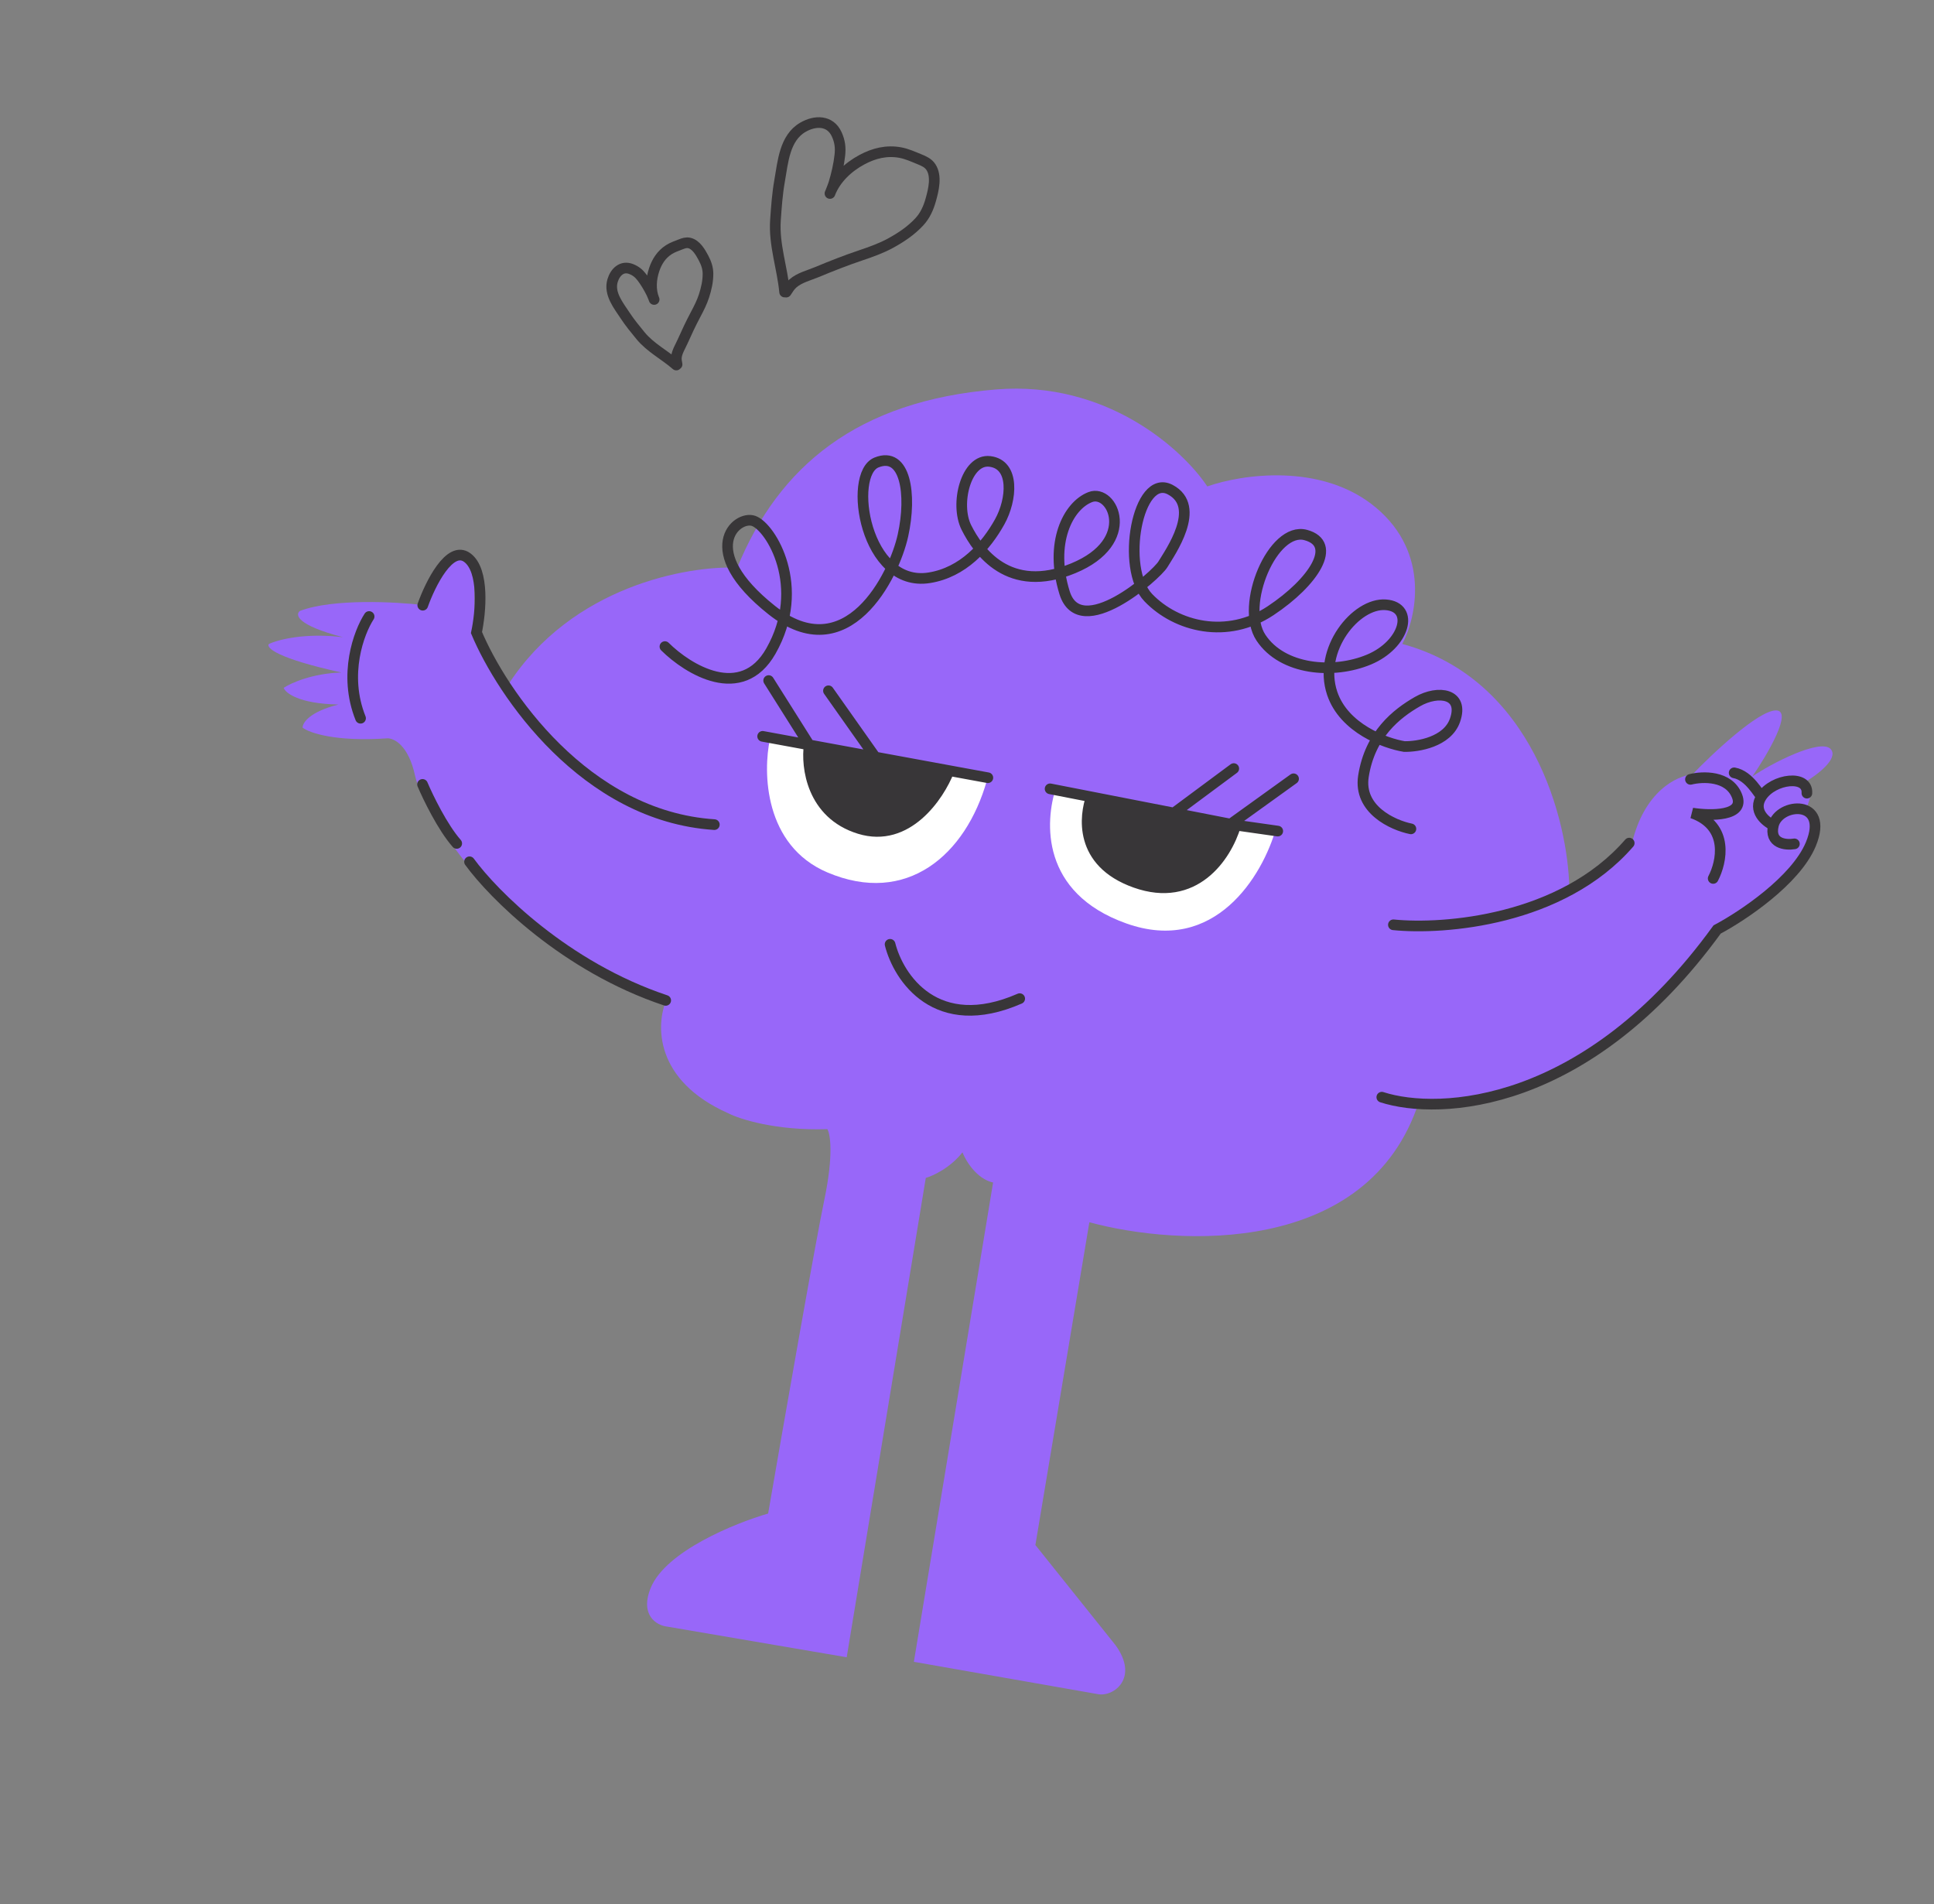 <?xml version="1.0" encoding="UTF-8"?> <svg xmlns="http://www.w3.org/2000/svg" width="454" height="447" viewBox="0 0 454 447" fill="none"><rect x="0" y="0" width="454" height="447" fill="#808080" stroke="none"/><path d="M156.649 381.812L198.761 389.002L217.326 276.488C219.008 276.007 223.083 274.131 225.933 270.483C226.718 272.488 229.257 276.713 233.125 277.569L214.527 390.071L257.789 397.669C261.457 398.325 267.433 393.845 261.872 386.173L243.053 362.658L255.724 286.89C276.579 292.571 321.243 294.885 333.063 258.69C344.077 261.092 373.353 256.429 402.338 218.564C410.06 215.049 425.63 205.475 426.138 195.298C426.218 194.464 425.731 192.435 423.135 190.995C424.322 189.475 426.13 185.844 423.861 183.485C426.593 181.866 431.606 178.08 429.797 175.883C427.536 173.138 415.647 179.273 411.344 182.275C414.918 177.072 421.025 166.683 416.856 166.756C412.687 166.829 402.061 176.821 397.269 181.807C393.727 182.06 385.926 185.676 383.059 198.122C381.476 200.149 376.325 205.052 368.387 208.447C368.114 192.814 359.89 159.468 329.184 151.151C332.456 144.977 335.811 129.942 323.056 119.197C310.301 108.452 291.31 111.374 283.41 114.178C277.787 105.708 260.011 89.295 233.885 91.409C201.228 94.05 182.79 109.51 173.065 133.244C161.37 132.758 134.24 137.578 119.278 160.747C117.208 158.069 112.82 151.591 111.828 147.096C110.587 141.476 112.908 131.296 108.106 130.238C104.264 129.391 100.692 137.746 99.386 142.029C92.969 141.26 78.192 140.457 70.418 143.392C69.243 144.269 69.619 146.733 80.522 149.57C71.591 148.469 65.204 150.171 63.127 151.159C62.404 151.981 64.799 154.472 80.168 157.859C73.373 158.035 68.286 160.328 66.591 161.452C67.017 162.682 70.182 165.188 79.441 165.369C72.617 167.088 70.996 169.706 71.039 170.8C72.559 171.987 78.652 174.152 90.862 173.31C92.408 173.211 95.887 174.836 97.443 182.12C99.387 191.226 121.852 226.393 156.415 234.786C153.991 240.398 153.502 253.559 170.946 261.309C173.684 262.713 182.171 265.426 194.218 265.044C194.903 266.15 195.722 271.015 193.508 281.622C191.294 292.229 183.792 335.136 180.318 355.264C172.622 357.493 156.32 364.087 152.776 372.669C150.12 379.1 154.113 381.559 156.649 381.812Z" fill="#9867F9"></path><path d="M156.09 151.772C161.515 157.152 174.085 164.896 180.957 152.837C189.548 137.763 180.948 123.704 176.924 122.275C172.901 120.846 163.478 129.151 181.146 143.194C198.814 157.238 209.855 135.266 211.972 125.661C214.089 116.056 212.553 105.8 205.746 108.561C198.94 111.322 203.049 138.026 218.144 135.62C226.048 134.361 231.446 128.292 234.681 122.472C237.567 117.282 238.27 109.035 232.376 108.309V108.309C226.795 107.621 224.082 118.31 226.864 123.829C229.645 129.348 236.78 139.65 251.951 133.387C267.122 127.124 261.192 114.66 255.943 116.68C250.695 118.7 246.278 127.489 249.909 139.136C253.54 150.783 271.403 135.118 272.999 132.449C274.594 129.779 282.331 118.933 274.692 114.925C267.053 110.917 262.948 133.41 269.566 140.292C276.184 147.174 288.088 150.108 298.253 143.361C308.417 136.614 314.187 127.659 306.51 125.58C298.834 123.5 290.947 142.061 296.007 149.684C301.067 157.307 313.009 158.313 321.374 154.81C329.738 151.308 332.226 142.482 325.29 141.961C318.355 141.439 309.265 152.452 312.729 162.745C315.501 170.979 325.169 174.499 329.656 175.23C332.871 175.293 339.749 174.154 341.545 169.096C343.791 162.773 337.635 161.881 332.757 164.68C327.879 167.478 321.609 172.372 320.067 182.181C318.833 190.029 326.98 193.7 331.208 194.554" stroke="#383638" stroke-width="2.5" stroke-linecap="round"></path><path d="M194.224 204.778C179.376 198.469 179.056 181.266 180.752 173.453L231.69 183.131C226.715 200.783 212.784 212.666 194.224 204.778Z" fill="white"></path><path d="M264.414 216.76C244.16 209.566 245.334 192.721 247.864 184.989L299.581 194.296C296.4 205.681 285.107 224.11 264.414 216.76Z" fill="white"></path><path d="M205.461 177.696L189.966 174.848C189.229 179.959 190.556 191.045 201.756 194.505C212.956 197.965 220.438 186.862 222.779 180.879L205.461 177.696Z" fill="#383638"></path><path d="M179.028 172.838L189.966 174.848M231.894 182.554L222.779 180.879M205.461 177.696L194.478 162.143M205.461 177.696L189.966 174.848M205.461 177.696L222.779 180.879M189.966 174.848L180.441 159.746M189.966 174.848C189.229 179.959 190.556 191.045 201.756 194.505C212.956 197.965 220.438 186.862 222.779 180.879" stroke="#383638" stroke-width="2.5" stroke-linecap="round" stroke-linejoin="round"></path><path d="M288.879 193.437L275.562 190.835L256.192 187.05C254.668 191.34 253.066 202.376 266.527 207.157C280.323 212.057 287.835 201.236 290.089 193.673L288.879 193.437Z" fill="#383638"></path><path d="M246.506 185.157L256.192 187.05M299.948 195.077L290.089 193.673M288.879 193.437L303.661 182.802M288.879 193.437L275.562 190.835M288.879 193.437L290.089 193.673M275.562 190.835L289.623 180.405M275.562 190.835L256.192 187.05M256.192 187.05C254.668 191.34 253.066 202.376 266.527 207.157C280.323 212.057 287.835 201.236 290.089 193.673" stroke="#383638" stroke-width="2.5" stroke-linecap="round" stroke-linejoin="round"></path><path d="M208.945 221.656C210.915 229.476 219.757 242.974 239.372 234.406" stroke="#383638" stroke-width="2.5" stroke-linecap="round"></path><path d="M324.373 257.537C337.921 261.918 372.632 260.178 403.087 218.174C408.936 215.073 421.524 206.727 425.087 198.153C429.541 187.436 417.561 188.359 416.298 193.737M416.298 193.737C415.288 198.039 419.165 198.423 421.23 198.078M416.298 193.737C414.45 192.865 411.311 190.282 413.537 186.93M413.537 186.93C416.32 182.74 424.443 181.741 424.163 186.173M413.537 186.93C412.963 186.726 410.739 182.052 407.086 181.402" stroke="#383638" stroke-width="2.5" stroke-linecap="round"></path><path d="M402.163 206.192C404.167 202.372 405.99 193.957 397.253 190.854C401.549 191.517 409.663 191.637 407.751 186.815C405.838 181.993 399.673 182.219 396.829 182.936" stroke="#383638" stroke-width="2.5" stroke-linecap="round"></path><path d="M327.094 217.074C338.968 218.271 366.664 216.111 382.454 197.898" stroke="#383638" stroke-width="2.5" stroke-linecap="round"></path><path d="M86.65 144.708C84.263 148.391 80.519 158.325 84.64 168.592" stroke="#383638" stroke-width="2.5" stroke-linecap="round"></path><path d="M99.188 184.119C100.478 187.167 103.891 194.205 107.213 197.974" stroke="#383638" stroke-width="2.5" stroke-linecap="round"></path><path d="M110.219 202.279C115.73 209.847 132.657 226.95 156.272 234.82" stroke="#383638" stroke-width="2.5" stroke-linecap="round"></path><path d="M99.241 142.058C101.01 137.076 105.576 127.866 109.685 130.879C113.793 133.892 112.839 143.867 111.849 148.479C117.809 162.679 137.322 191.576 167.69 193.559" stroke="#383638" stroke-width="2.5" stroke-linecap="round"></path><path d="M158.762 85.685C156.037 83.3 152.7 81.638 150.369 78.804C149.107 77.271 147.85 75.738 146.757 74.078C145.19 71.696 142.9 68.918 143.798 65.882C144.401 63.842 146.024 62.288 148.196 63.162C149.269 63.594 149.995 64.192 150.691 65.11C151.546 66.239 152.31 67.543 152.942 68.813C153.174 69.278 153.73 70.736 153.537 70.254C152.655 68.052 152.819 65.556 153.555 63.336C154.201 61.387 155.258 59.735 157.018 58.6C157.855 58.06 158.843 57.727 159.767 57.366C160.439 57.104 161.1 56.864 161.827 57.036C163.42 57.413 164.455 59.246 165.155 60.569C165.769 61.731 166.189 62.9 166.197 64.23C166.207 66.022 165.81 67.773 165.259 69.47C164.767 70.986 164.047 72.398 163.301 73.802C162.191 75.889 161.2 77.993 160.241 80.153C159.72 81.328 158.892 82.601 158.777 83.912C158.729 84.455 158.843 85.006 158.941 85.534" stroke="#383638" stroke-width="2.5" stroke-linecap="round"></path><path d="M184.187 68.55C183.652 62.897 181.641 57.411 182.038 51.673C182.253 48.568 182.471 45.468 183.015 42.4C183.795 37.999 184.179 32.37 188.471 29.878C191.355 28.203 194.878 28.182 196.41 31.517C197.166 33.164 197.35 34.627 197.153 36.423C196.912 38.629 196.378 40.938 195.73 43.065C195.493 43.844 194.556 46.104 194.856 45.346C196.222 41.889 199.096 39.222 202.326 37.486C205.161 35.962 208.144 35.219 211.371 35.822C212.907 36.108 214.391 36.793 215.831 37.378C216.879 37.803 217.89 38.242 218.532 39.22C219.941 41.364 219.146 44.568 218.518 46.827C217.966 48.813 217.185 50.596 215.762 52.119C213.844 54.173 211.506 55.739 209.051 57.078C206.857 58.275 204.516 59.108 202.154 59.903C198.643 61.085 195.248 62.414 191.829 63.841C189.971 64.617 187.657 65.176 186.114 66.546C185.475 67.113 185.01 67.862 184.553 68.57" stroke="#383638" stroke-width="2.5" stroke-linecap="round"></path></svg> 